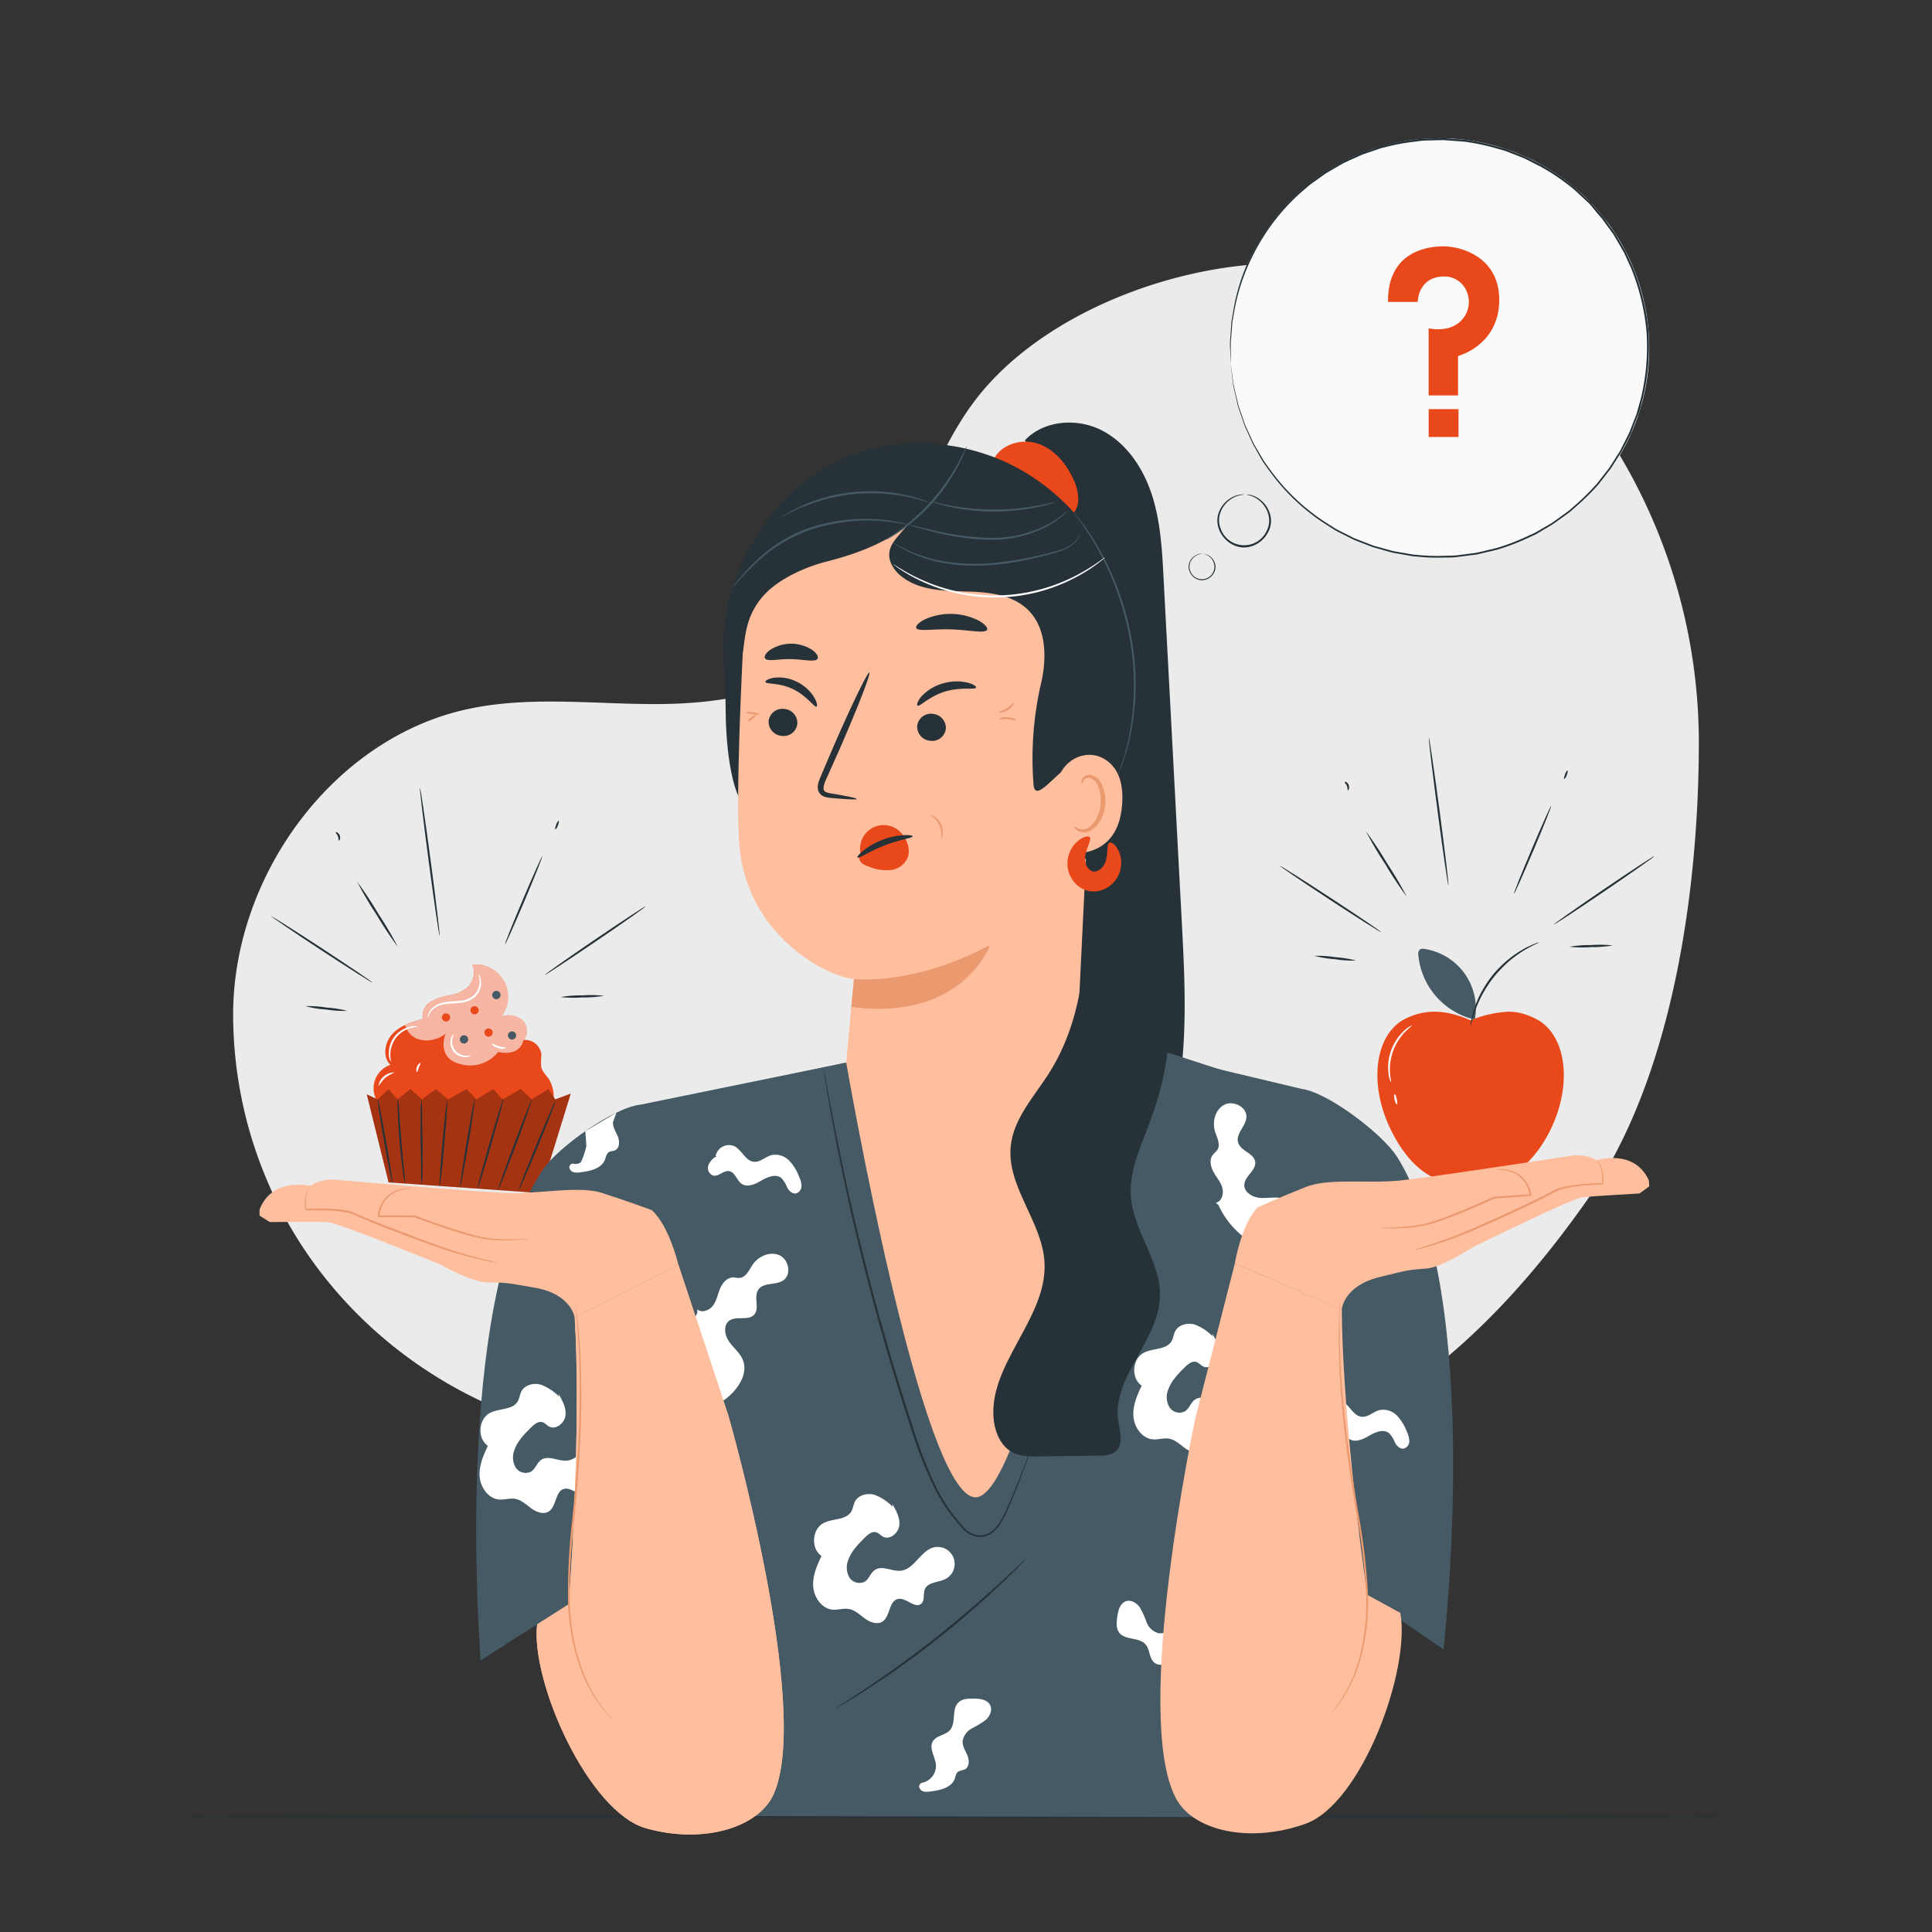 <svg xmlns="http://www.w3.org/2000/svg" viewBox="0 0 500 500"><rect x="0" y="0" width="500" height="500" fill="#333333" stroke="none"/><g id="freepik--background-simple--inject-14"><path d="M439.66,192.13a145.51,145.51,0,0,0-30.79-89.4c-16.32-20.84-43-31.71-68.48-34.2-29.07-2.83-66.87,9.88-86.06,32.61-17.55,20.8-20.22,53.21-41.72,69.64-12.56,9.6-29.08,11.56-44.7,11.43s-31.42-2-46.72,1.27C86.32,190.91,60,226.77,60.34,263.29a109.92,109.92,0,0,0,7.91,40.12c12.82,32,40.19,56,73.32,65.64,56.32,16.37,119.94,30.15,173.69,13.59,36-11.09,65.49-29.36,95.56-72.18C432.82,279.13,439.64,230.66,439.66,192.13Z" style="fill:#ebebeb"></path></g><g id="freepik--choice-2--inject-14"><path d="M381.77,263.42a15.63,15.63,0,0,0-13.16-17.84,1.54,1.54,0,0,0-1.12.13,1.59,1.59,0,0,0-.42,1.5,18.89,18.89,0,0,0,14.69,16.66" style="fill:#455a64"></path><path d="M359.88,292.25c3.94,8.12,9.61,13.6,16.62,13.86,1.41.05,2.47-.87,3.81-.95a8.88,8.88,0,0,1,2.24.84,3.13,3.13,0,0,0,1.17.27c7.25-.39,13.43-5.49,17.59-14,5.8-11.95,4-24.78-4-28.68a19.4,19.4,0,0,0-3.28-1.28,13.38,13.38,0,0,0-4-.46,29.73,29.73,0,0,0-9.09,2.06l-.39.14c-6.5-2.87-11.7-2.89-16.73-.46C355.86,267.47,354.08,280.3,359.88,292.25Z" style="fill:#E9481A"></path><path d="M360,280.15a6.09,6.09,0,0,1-.66-2.4,12.78,12.78,0,0,1,.71-6,13,13,0,0,1,3.34-5,6.09,6.09,0,0,1,2.07-1.39c.06.08-.74.59-1.79,1.67a14,14,0,0,0-3.94,10.66C359.85,279.21,360.12,280.12,360,280.15Z" style="fill:#fafafa"></path><path d="M361.49,285.83c-.15,0-.41-.53-.57-1.26s-.19-1.35,0-1.38.41.53.57,1.26S361.64,285.79,361.49,285.83Z" style="fill:#fafafa"></path><path d="M398.3,243.88c.05.1-1.49.67-3.75,2a30.81,30.81,0,0,0-3.75,2.67,33.3,33.3,0,0,0-3.95,4,32.94,32.94,0,0,0-3.14,4.67,30.81,30.81,0,0,0-1.88,4.2c-.87,2.48-1.13,4.1-1.24,4.08a4.42,4.42,0,0,1,.13-1.14,11.78,11.78,0,0,1,.26-1.33c.14-.51.26-1.1.48-1.73a27.28,27.28,0,0,1,1.8-4.32,31,31,0,0,1,3.16-4.78,30.29,30.29,0,0,1,4.06-4,26.25,26.25,0,0,1,3.88-2.62c.57-.34,1.12-.58,1.6-.81a13.45,13.45,0,0,1,1.24-.53A4.63,4.63,0,0,1,398.3,243.88Z" style="fill:#263238"></path><path d="M353.48,215.11a96,96,0,0,1,5.51,8.34,94.81,94.81,0,0,1,5.08,8.62,95.83,95.83,0,0,1-5.52-8.35A96.74,96.74,0,0,1,353.48,215.11Z" style="fill:#263238"></path><path d="M348,202.36c0-.15.77,0,1.06.84s-.13,1.41-.25,1.32,0-.58-.24-1.14S347.91,202.5,348,202.36Z" style="fill:#263238"></path><path d="M369.78,190.84c.14,0,1.39,8.55,2.8,19.14s2.42,19.2,2.28,19.22-1.4-8.55-2.8-19.15S369.63,190.85,369.78,190.84Z" style="fill:#263238"></path><path d="M401.46,208.52c.13.06-1.92,5.21-4.59,11.51s-4.93,11.35-5.07,11.3,1.92-5.21,4.59-11.51S401.33,208.47,401.46,208.52Z" style="fill:#263238"></path><path d="M405.69,199.42c.13.06,0,.59-.2,1.18s-.56,1-.69,1,0-.58.2-1.17S405.55,199.37,405.69,199.42Z" style="fill:#263238"></path><path d="M428.22,221.51c.08.12-5.71,4.19-12.92,9.1s-13.13,8.79-13.21,8.68,5.7-4.2,12.92-9.11S428.14,221.39,428.22,221.51Z" style="fill:#263238"></path><path d="M417.39,244.68a31.43,31.43,0,0,1-5.6.43,29.68,29.68,0,0,1-5.62-.1,30.92,30.92,0,0,1,5.6-.42A30.23,30.23,0,0,1,417.39,244.68Z" style="fill:#263238"></path><path d="M357.45,241.25c-.08.12-6-3.63-13.25-8.38s-13.05-8.7-13-8.82,6,3.63,13.25,8.38S357.53,241.13,357.45,241.25Z" style="fill:#263238"></path><path d="M350.94,248.59a28.53,28.53,0,0,1-5.43-.35,29.27,29.27,0,0,1-5.37-.87,28.48,28.48,0,0,1,5.43.35A29.06,29.06,0,0,1,350.94,248.59Z" style="fill:#263238"></path></g><g id="freepik--choice-1--inject-14"><path d="M142,279.21c-.69-1-1.69-1.93-1.95-3.14a19.61,19.61,0,0,1,.07-3.06,4.28,4.28,0,0,0-4.66-3.87c1.41-1.3,1.14-3.82-.27-5.12a5.6,5.6,0,0,0-5.42-.94,8.39,8.39,0,0,0-7.52-13.45,5.38,5.38,0,0,1-1.2,5.87,9.77,9.77,0,0,1-4.7,2.09,14.16,14.16,0,0,0-4.91,1.68,4.24,4.24,0,0,0-2,4.43c-2.87.76-5.85,1.71-7.88,3.88s-2.64,5.93-.53,8a6.42,6.42,0,0,0-1.42,11.46l38.44,6a14.54,14.54,0,0,0,4.71-6.26A8.62,8.62,0,0,0,142,279.21Z" style="fill:#E9481A"></path><polygon points="100.56 306 94.93 283.24 97.75 284.52 100.56 281.85 102.86 284.52 106.23 281.85 109.21 284.52 112.78 281.85 115.96 284.52 120.72 281.85 123.3 284.52 127.66 281.85 130.04 284.52 134.81 281.85 137.62 284.52 141.94 281.85 143.69 284.52 147.7 283.04 139.76 308.76 100.56 306" style="fill:#E9481A"></polygon><polygon points="100.56 306 94.93 283.24 97.75 284.52 100.56 281.85 102.86 284.52 106.23 281.85 109.21 284.52 112.78 281.85 115.96 284.52 120.72 281.85 123.3 284.52 127.66 281.85 130.04 284.52 134.81 281.85 137.62 284.52 141.94 281.85 143.69 284.52 147.7 283.04 139.76 308.76 100.56 306" style="opacity:0.3"></polygon><path d="M101.54,306.15c-.14,0-1.1-4.8-2.15-10.77s-1.79-10.84-1.64-10.86,1.1,4.79,2.15,10.77S101.68,306.12,101.54,306.15Z" style="fill:#263238"></path><path d="M104.83,306.31a18.5,18.5,0,0,1-.58-3.19c-.27-2-.59-4.72-.85-7.76s-.4-5.8-.45-7.8a17.74,17.74,0,0,1,0-3.23,21.83,21.83,0,0,1,.33,3.21c.16,2.15.37,4.82.6,7.78s.51,5.62.7,7.76A22.75,22.75,0,0,1,104.83,306.31Z" style="fill:#263238"></path><path d="M109.12,306.6a22.58,22.58,0,0,1-.13-3.21c0-2.14-.08-4.8-.13-7.74s0-5.77,0-7.76a18.15,18.15,0,0,1,.24-3.2,22.44,22.44,0,0,1,.13,3.21c0,2.13.08,4.79.13,7.74s0,5.77,0,7.75A18.35,18.35,0,0,1,109.12,306.6Z" style="fill:#263238"></path><path d="M113.76,307.14c-.14,0,.18-5,.72-11.13s1.09-11.1,1.24-11.09-.18,5-.72,11.14S113.9,307.16,113.76,307.14Z" style="fill:#263238"></path><path d="M119.1,307.14c-.14,0,.58-5.09,1.62-11.33s2-11.26,2.13-11.24-.58,5.1-1.62,11.33S119.24,307.17,119.1,307.14Z" style="fill:#263238"></path><path d="M123.59,307.5c-.14,0,1.25-5.26,3.1-11.66s3.45-11.56,3.59-11.52S129,289.58,127.19,296,123.73,307.54,123.59,307.5Z" style="fill:#263238"></path><path d="M128.88,308c-.13-.05,1.72-5.34,4.14-11.81s4.49-11.68,4.62-11.63-1.71,5.34-4.13,11.81S129,308.05,128.88,308Z" style="fill:#263238"></path><path d="M134.24,308c-.13-.06,1.89-5.26,4.52-11.63s4.86-11.49,5-11.43-1.88,5.26-4.51,11.63S134.38,308.05,134.24,308Z" style="fill:#263238"></path><g style="opacity:0.6"><path d="M135.49,269.14c1.41-1.3,1.14-3.82-.27-5.12a5.6,5.6,0,0,0-5.42-.94,8.39,8.39,0,0,0-7.52-13.45,5.38,5.38,0,0,1-1.2,5.87,9.77,9.77,0,0,1-4.7,2.09,14.16,14.16,0,0,0-4.91,1.68,4.24,4.24,0,0,0-2,4.43,26.48,26.48,0,0,0-4.61,1.58,5.18,5.18,0,0,0,4.23,3.86,7.74,7.74,0,0,0,6.25-1.66s-2.66,6.3,3.79,7.9a9.25,9.25,0,0,0,9.78-3.11S134.42,273.73,135.49,269.14Z" style="fill:#fff"></path></g><path d="M115.61,262.27l-.36,0a1.06,1.06,0,1,0,.36,0Z" style="fill:#E9481A"></path><path d="M126.61,266.17h-.36a1.07,1.07,0,1,0,.36,0Z" style="fill:#E9481A"></path><path d="M123,260.41l-.36,0a1.06,1.06,0,1,0,.36,0Z" style="fill:#E9481A"></path><path d="M120.26,267.94h-.35a1.07,1.07,0,1,0,.35,0Z" style="fill:#455a64"></path><path d="M128.64,256.44h-.36a1.08,1.08,0,1,0,.36,0Z" style="fill:#455a64"></path><path d="M132.7,266.93l-.36,0a1.06,1.06,0,1,0,.36,0Z" style="fill:#455a64"></path><path d="M108.19,265.69c0,.09-.77.05-1.92.37a7.32,7.32,0,0,0-3.77,2.51,7.41,7.41,0,0,0-1.48,4.28c0,1.2.2,1.93.12,1.95a3.63,3.63,0,0,1-.49-1.94,7,7,0,0,1,1.44-4.61,7.11,7.11,0,0,1,4.1-2.55A3.64,3.64,0,0,1,108.19,265.69Z" style="fill:#fff"></path><path d="M123.81,252a1.72,1.72,0,0,1,.41.71,4.63,4.63,0,0,1,.25,2.23,5.08,5.08,0,0,1-1.47,3,6.43,6.43,0,0,1-3.76,1.56c-1.43.19-2.78.17-4,.36a6,6,0,0,0-2.9,1.13,4,4,0,0,0-1.28,1.65c-.18.47-.19.76-.24.76a1.42,1.42,0,0,1,0-.82,3.85,3.85,0,0,1,1.24-1.88,6.15,6.15,0,0,1,3.06-1.31c1.23-.23,2.6-.22,4-.4a6.26,6.26,0,0,0,3.5-1.4,4.87,4.87,0,0,0,1.44-2.7A6.11,6.11,0,0,0,123.81,252Z" style="fill:#fff"></path><path d="M121.85,273.17c0,.05-.45.37-1.35.41a3.76,3.76,0,0,1-3.78-4.76c.24-.87.67-1.27.71-1.23s-.22.5-.35,1.3a3.64,3.64,0,0,0,3.42,4.32C121.32,273.27,121.82,273.09,121.85,273.17Z" style="fill:#fff"></path><path d="M131,271.21c0,.13-.89.39-2,.07s-1.72-1-1.62-1.13.8.35,1.76.63S131,271.06,131,271.21Z" style="fill:#fff"></path><path d="M102.1,277.53a15.59,15.59,0,0,0-2.41,1.41,15.77,15.77,0,0,0-1.77,2.17,4.24,4.24,0,0,1,4.18-3.58Z" style="fill:#fff"></path><path d="M108.86,275.07c.1.11-.23.57-.47,1.19s-.34,1.18-.48,1.19-.31-.64,0-1.38S108.78,275,108.86,275.07Z" style="fill:#fff"></path><path d="M92.39,228.13a99.37,99.37,0,0,1,5.52,8.34,97.65,97.65,0,0,1,5.07,8.62,97.38,97.38,0,0,1-5.52-8.34A96,96,0,0,1,92.39,228.13Z" style="fill:#263238"></path><path d="M86.88,215.38c0-.14.76.05,1.05.84s-.13,1.41-.25,1.32,0-.57-.24-1.14S86.82,215.52,86.88,215.38Z" style="fill:#263238"></path><path d="M108.69,203.86c.14,0,1.39,8.55,2.8,19.15s2.42,19.19,2.28,19.21-1.39-8.55-2.8-19.15S108.54,203.88,108.69,203.86Z" style="fill:#263238"></path><path d="M140.37,221.55c.13,0-1.92,5.2-4.59,11.5s-4.93,11.36-5.07,11.3,1.93-5.21,4.59-11.5S140.24,221.49,140.37,221.55Z" style="fill:#263238"></path><path d="M144.6,212.45c.13.05,0,.58-.2,1.17s-.55,1-.69,1,0-.58.21-1.18S144.47,212.39,144.6,212.45Z" style="fill:#263238"></path><path d="M167.13,234.53c.08.12-5.7,4.2-12.92,9.1s-13.13,8.8-13.21,8.68,5.7-4.2,12.92-9.11S167.05,234.41,167.13,234.53Z" style="fill:#263238"></path><path d="M156.3,257.7a29.34,29.34,0,0,1-5.6.43,31.31,31.31,0,0,1-5.62-.09,29.45,29.45,0,0,1,5.6-.43A31.31,31.31,0,0,1,156.3,257.7Z" style="fill:#263238"></path><path d="M96.36,254.27c-.08.12-6-3.63-13.25-8.38s-13-8.7-13-8.82,6,3.63,13.25,8.39S96.44,254.15,96.36,254.27Z" style="fill:#263238"></path><path d="M89.85,261.61a27.47,27.47,0,0,1-5.42-.35,27,27,0,0,1-5.37-.87,29,29,0,0,1,5.42.36A28.4,28.4,0,0,1,89.85,261.61Z" style="fill:#263238"></path></g><g id="freepik--Desk--inject-14"><path d="M460.34,470.28c0,.15-95.52.26-213.33.26s-213.35-.11-213.35-.26S129.16,470,247,470,460.34,470.14,460.34,470.28Z" style="fill:#263238"></path></g><g id="freepik--Character--inject-14"><path d="M305.81,237.91l-4.69-88.49c-.38-7.19-.78-14.48-3-21.33s-6.49-13.34-12.88-16.66-15-2.75-20,2.52l3.47,4.78Q264.47,200,265.11,281.4c0,4.06.16,8.41,2.54,11.7,4,5.52,12.1,5.46,18.9,4.85,5.81-.53,12.41-1.51,15.66-6.36a17.71,17.71,0,0,0,2.35-6.8C307.46,269.39,306.64,253.56,305.81,237.91Z" style="fill:#263238"></path><path d="M257.06,119.08c1.84-4,7.19-5.68,11.42-4.31s7.38,5.08,9.25,9.12a12.31,12.31,0,0,1,1.32,5.29,5.91,5.91,0,0,1-2.31,4.76,5.73,5.73,0,0,1-5.52.3,10,10,0,0,1-4.16-3.88" style="fill:#E9481A"></path><path d="M294.54,171c-1.72-19.1-11.82-37.68-28-48s-38.3-11.34-54.49-1.06c-10.3,6.54-17.7,17-21.95,28.46s-2.41,20.89-2.31,33.08c0,6.32.85,23.3,6.3,26.49l85.09,15.27C290.09,209.43,296.26,190.05,294.54,171Z" style="fill:#263238"></path><path d="M237.48,126c-24.46.25-44.14,20.2-45.31,44.2-1,21-1.59,42.23-.7,49.81,2.68,22.87,23,32.76,29.35,33.32.65.06.39,0,.07,0a.18.18,0,0,1,.08.14l-2.45,26.81c-.55,17.47,16.25,117,34,117.68s24.77-99.16,25.66-116.67l5.32-109.6C284.09,146.58,263.42,125.77,237.48,126Z" style="fill:#ffbe9d"></path><path d="M220.89,253.4s0,0-.07,0C220.06,253.34,220.51,253.38,220.89,253.4Z" style="fill:#ffbe9d"></path><path d="M198.92,186.62a3.68,3.68,0,0,0,3.43,3.83,3.56,3.56,0,0,0,4-3.15,3.66,3.66,0,0,0-3.42-3.83A3.57,3.57,0,0,0,198.92,186.62Z" style="fill:#263238"></path><path d="M198.1,176.51c.22.61,3.61.11,7.2,1.87s5.43,4.72,6,4.5c.28-.09.21-1-.56-2.36a10.72,10.72,0,0,0-4.57-4.1,10.23,10.23,0,0,0-6-1C198.72,175.69,198,176.23,198.1,176.51Z" style="fill:#263238"></path><path d="M237.37,187.89a3.66,3.66,0,0,0,3.42,3.83,3.57,3.57,0,0,0,4-3.15,3.68,3.68,0,0,0-3.43-3.83A3.56,3.56,0,0,0,237.37,187.89Z" style="fill:#263238"></path><path d="M237.48,182.63c.61.28,3-2.42,7.11-3.66s7.73-.4,8-1c.16-.26-.56-.88-2.14-1.29a12.45,12.45,0,0,0-6.6.24,12,12,0,0,0-5.5,3.44C237.38,181.61,237.19,182.51,237.48,182.63Z" style="fill:#263238"></path><path d="M221.72,206.77c0-.22-2.44-.74-6.45-1.4-1-.15-2-.38-2.12-1.08s.26-1.8.81-2.95l3.36-7.53c4.68-10.74,8.11-19.58,7.67-19.76s-4.59,8.38-9.27,19.11c-1.13,2.65-2.21,5.17-3.23,7.58-.44,1.13-1.16,2.4-.71,3.93a2.55,2.55,0,0,0,1.62,1.53,7.21,7.21,0,0,0,1.73.31C219.18,206.88,221.7,207,221.72,206.77Z" style="fill:#263238"></path><path d="M221,253.38s15.41,1.84,35.25-8.84c0,0-7,19.85-35.91,16.06Z" style="fill:#eb996e"></path><path d="M237.13,162.52c.48,1,4.43.2,9.15.37s8.62,1.11,9.17.1c.24-.48-.5-1.43-2.1-2.34a16.16,16.16,0,0,0-14-.35C237.72,161.12,236.92,162,237.13,162.52Z" style="fill:#263238"></path><path d="M198,170.39c.67.92,3.47.1,6.79.19s6.1.83,6.79-.08c.3-.44-.1-1.35-1.3-2.24a10,10,0,0,0-10.93-.09C198.13,169,197.7,170,198,170.39Z" style="fill:#263238"></path><path d="M262.44,181.91c.12.06-.42,1.15-1.67,1.87a3.16,3.16,0,0,1-2.46.56c0-.16,1.07-.33,2.19-1S262.32,181.82,262.44,181.91Z" style="fill:#eb996e"></path><path d="M263.05,186.45c-.06.13-1-.24-2.26-.34a20.74,20.74,0,0,1-2.28,0,3.11,3.11,0,0,1,2.32-.47C262.19,185.7,263.13,186.33,263.05,186.45Z" style="fill:#eb996e"></path><path d="M196.49,184.88c0,.14-.8.12-1.73,0s-1.65-.41-1.63-.55.8-.13,1.72,0S196.51,184.74,196.49,184.88Z" style="fill:#eb996e"></path><path d="M195.68,185.06c.09.11-.33.56-.93,1s-1.16.7-1.24.58.33-.56.93-1S195.6,184.94,195.68,185.06Z" style="fill:#eb996e"></path><path d="M243.56,217a6.26,6.26,0,0,0-2.61-6c0-.05.44,0,1,.41a4.82,4.82,0,0,1,1.63,2,4.77,4.77,0,0,1,.36,2.57C243.84,216.62,243.62,217,243.56,217Z" style="fill:#eb996e"></path><path d="M209.53,127.93a44.63,44.63,0,0,0-18.94,30.56l1.68,10.26c.62-4.71.92-10,5.82-15.13,3.29-3.43,9.38-6.65,15.84-8.29,18.49-4.71,24.72-11.42,32.88-23.5C234.84,118.83,219.75,121,209.53,127.93Z" style="fill:#263238"></path><path d="M289.34,155.05c-5.15-18.53-22-33.24-41-35.88l-1.51,2.66-14,16.42c-1.17,1.36-2.39,2.83-2.65,4.6-.35,2.38,1.12,4.69,3,6.22,4.45,3.64,10.69,3.87,16.44,4s12,.63,16.23,4.57c5.22,4.91,5.11,13.24,3.35,20.19a86.81,86.81,0,0,0-1.72,25.27c.64,6.39,9.09-9.13,14.64-5.91,1.55.9-2.63,26-1,25.2s1.44-9.78,2-11.46c2.85-9.08,5.71-18.2,7.23-27.59S291.89,164.22,289.34,155.05Z" style="fill:#263238"></path><path d="M273.59,203.25c.43-6,7.1-9.93,12.27-6.79,2.84,1.72,5,5.11,4.56,11.52-1.07,17.08-18,12.48-18,12C272.42,219.67,273.09,210.31,273.59,203.25Z" style="fill:#ffbe9d"></path><path d="M278,213.81c.08-.05.29.23.77.5a3,3,0,0,0,2.22.19c1.85-.54,3.56-3.31,3.85-6.38a9.77,9.77,0,0,0-.55-4.31,3.45,3.45,0,0,0-2.09-2.44,1.52,1.52,0,0,0-1.81.7c-.26.46-.17.81-.26.83s-.35-.31-.17-1a1.9,1.9,0,0,1,.75-1,2.27,2.27,0,0,1,1.67-.32,4.19,4.19,0,0,1,2.93,2.85,10.17,10.17,0,0,1,.72,4.83c-.34,3.44-2.32,6.54-4.83,7.09a3.23,3.23,0,0,1-2.69-.63C278,214.23,278,213.84,278,213.81Z" style="fill:#eb996e"></path><path d="M277.91,132.62a55.93,55.93,0,0,1,6.09,8.62,71.64,71.64,0,0,1,5,10.31,73.6,73.6,0,0,1,3.81,13.51,66.13,66.13,0,0,1-.27,25.39,22.71,22.71,0,0,1-.54,2.26c-.2.71-.38,1.38-.55,2a26.46,26.46,0,0,1-1.05,3.16c-.3.82-.55,1.47-.74,2a3.71,3.71,0,0,1-.29.67,4.35,4.35,0,0,1,.2-.71c.16-.51.37-1.17.64-2a32.14,32.14,0,0,0,1-3.17c.16-.63.32-1.3.5-2a19.82,19.82,0,0,0,.51-2.26,67.89,67.89,0,0,0,.12-25.21,76.28,76.28,0,0,0-3.74-13.43,75.35,75.35,0,0,0-4.88-10.3c-.4-.71-.79-1.38-1.15-2s-.78-1.19-1.13-1.74l-1-1.51c-.3-.46-.62-.86-.88-1.23l-1.23-1.7A4.08,4.08,0,0,1,277.91,132.62Z" style="fill:#455a64"></path><path d="M279.56,137.82a1.73,1.73,0,0,1-.09.52,4.52,4.52,0,0,1-.68,1.38,9.43,9.43,0,0,1-4.68,3c-2.26.74-5,1.41-8,2.08a72.18,72.18,0,0,1-10,1.47,48.84,48.84,0,0,1-10.15-.3,38.24,38.24,0,0,1-8.06-2,30.09,30.09,0,0,1-5.05-2.39c-.57-.33-1-.62-1.28-.82s-.43-.31-.42-.33.64.36,1.8,1a35.4,35.4,0,0,0,5.08,2.23,40.27,40.27,0,0,0,8,1.87,51,51,0,0,0,10.05.25,91.24,91.24,0,0,0,18-3.38,9.49,9.49,0,0,0,4.63-2.79A6.59,6.59,0,0,0,279.56,137.82Z" style="fill:#455a64"></path><path d="M276.48,131.92s-.08.14-.28.35a12.14,12.14,0,0,1-.9.91,20.69,20.69,0,0,1-3.79,2.77,30.48,30.48,0,0,1-14.91,3.75,62,62,0,0,1-15.29-2.14c-1.92-.48-3.46-.91-4.52-1.22a11.64,11.64,0,0,1-1.63-.53,12.45,12.45,0,0,1,1.68.33l4.55,1.06a68.24,68.24,0,0,0,15.21,2,31.45,31.45,0,0,0,14.73-3.55A30.56,30.56,0,0,0,276.48,131.92Z" style="fill:#455a64"></path><path d="M273,130a6.22,6.22,0,0,1-1.21.41c-.79.25-1.95.54-3.39.84a54.91,54.91,0,0,1-22.88-.13c-1.44-.32-2.59-.62-3.37-.88a5.35,5.35,0,0,1-1.21-.43,6.22,6.22,0,0,1,1.26.24c.8.19,2,.44,3.4.71a62.32,62.32,0,0,0,22.73.13c1.44-.25,2.61-.49,3.41-.67A5.23,5.23,0,0,1,273,130Z" style="fill:#455a64"></path><path d="M250.19,115.47a6.35,6.35,0,0,1-.42,1.22,34.83,34.83,0,0,1-1.44,3.19,47.48,47.48,0,0,1-15,17.36,35,35,0,0,1-2.95,1.89,6.24,6.24,0,0,1-1.15.58,5.94,5.94,0,0,1,1-.76c.69-.45,1.67-1.13,2.84-2A52.76,52.76,0,0,0,248,119.71c.71-1.29,1.24-2.35,1.59-3.1A5.4,5.4,0,0,1,250.19,115.47Z" style="fill:#455a64"></path><path d="M189.49,152.15s.08-.16.29-.44.51-.69.93-1.2a55.48,55.48,0,0,1,3.73-4.16,44.83,44.83,0,0,1,6.34-5.36,39,39,0,0,1,4.23-2.51,35.58,35.58,0,0,1,4.88-2,45.53,45.53,0,0,1,18.27-2,41,41,0,0,1,5.52.9c.64.14,1.13.29,1.47.38a2,2,0,0,1,.5.18s-.72-.12-2-.36a48.75,48.75,0,0,0-5.51-.73A47.36,47.36,0,0,0,210.05,137a39.44,39.44,0,0,0-15.35,9.64c-1.68,1.64-3,3-3.83,4l-1,1.14C189.63,152,189.5,152.17,189.49,152.15Z" style="fill:#455a64"></path><path d="M202.31,133.8a9,9,0,0,1,1.31-.87,17,17,0,0,1,1.59-.9c.64-.33,1.35-.73,2.19-1.07a27.54,27.54,0,0,1,2.73-1.12c1-.4,2.08-.71,3.22-1.06a43.81,43.81,0,0,1,15.4-1.51c1.19.12,2.32.22,3.36.41s2,.36,2.9.57,1.66.43,2.35.63a16,16,0,0,1,1.74.58,9.58,9.58,0,0,1,1.45.59,8.27,8.27,0,0,1-1.51-.4c-.48-.15-1.06-.33-1.76-.49s-1.47-.4-2.35-.55-1.84-.37-2.88-.5-2.16-.25-3.34-.36a49.82,49.82,0,0,0-7.68.11,50.32,50.32,0,0,0-7.55,1.38c-1.13.34-2.22.63-3.2,1s-1.91.71-2.73,1-1.56.7-2.2,1-1.19.58-1.63.82A9.52,9.52,0,0,1,202.31,133.8Z" style="fill:#455a64"></path><path d="M287.11,218.11c.32-.17.82,0,1.4.62a6.51,6.51,0,0,1,1.54,3.21,7.44,7.44,0,0,1,0,2.68,7.32,7.32,0,0,1-1.29,3.07,7.45,7.45,0,0,1-2.92,2.4,6.49,6.49,0,0,1-4.43.41,6.76,6.76,0,0,1-3.61-2.46,7.68,7.68,0,0,1-1.47-3.45,7.56,7.56,0,0,1,1.43-5.66,6.69,6.69,0,0,1,2.74-2.24c.77-.31,1.31-.27,1.53,0,.47.57-.48,2-1,4a5,5,0,0,0,0,2.93,2.93,2.93,0,0,0,1.73,1.89,1.85,1.85,0,0,0,1.08-.06,3.69,3.69,0,0,0,1.21-.75,4.55,4.55,0,0,0,1.29-2.57C286.74,220.11,286.45,218.44,287.11,218.11Z" style="fill:#E9481A"></path><path d="M234.73,218a7.27,7.27,0,0,0-2.54-3.37,6.1,6.1,0,0,0-9.43,6.41l-.24.28a1.64,1.64,0,0,0,.34,1.86,4.35,4.35,0,0,0,1.74,1,12.27,12.27,0,0,0,5.8,1,5.44,5.44,0,0,0,4.55-3.32A5.69,5.69,0,0,0,234.73,218Z" style="fill:#E9481A"></path><path d="M236.2,216.43c0,.46-3.41.86-7.3,2.38s-6.71,3.48-7,3.13c-.13-.16.42-.89,1.54-1.8a18.89,18.89,0,0,1,10.41-4C235.3,216.06,236.19,216.23,236.2,216.43Z" style="fill:#263238"></path><path d="M219,275l-53.27,10.89c-6.89.7-21.38,11.07-25.24,16.82-23.67,35.21-16.1,125.84-16.1,127l66.94-42.8Z" style="fill:#455a64"></path><path d="M164.05,286.75,219,275s19.48,112.77,33.52,112.5,35-119.86,35-119.86l49.71,16.13s-9.71,83.07-12,97.88-5.73,88.63-5.73,88.63L193.68,470s-2.09-57.77-10.44-86.24S164.05,286.75,164.05,286.75Z" style="fill:#455a64"></path><path d="M284,269.22l52.89,12.59c6.87.92,21,11.75,24.7,17.62,22.53,35.94,12.07,126.29,12,127.45L308.08,382Z" style="fill:#455a64"></path><path d="M265.58,403.37a2.54,2.54,0,0,1-.41.48l-1.26,1.32c-1.1,1.14-2.73,2.74-4.78,4.69-4.1,3.91-9.94,9.12-16.72,14.47s-13.23,9.8-18,12.87c-2.38,1.53-4.33,2.74-5.69,3.54l-1.57.92a2.47,2.47,0,0,1-.57.29,4.14,4.14,0,0,1,.51-.38l1.52-1c1.33-.85,3.25-2.11,5.59-3.68,4.7-3.14,11.09-7.64,17.86-13s12.64-10.49,16.8-14.32c2.08-1.92,3.74-3.48,4.89-4.58l1.33-1.24A3.17,3.17,0,0,1,265.58,403.37Z" style="fill:#263238"></path><path d="M267.61,372.59a1.76,1.76,0,0,1-.1.4c-.09.28-.21.67-.37,1.15-.33,1-.84,2.5-1.53,4.4s-1.56,4.22-2.62,6.89c-.53,1.33-1.12,2.75-1.76,4.25a28.53,28.53,0,0,1-2.3,4.64,7.9,7.9,0,0,1-.83,1.12,6.87,6.87,0,0,1-1,1,5.42,5.42,0,0,1-2.66,1.3,6.15,6.15,0,0,1-5.56-2.43,44.45,44.45,0,0,1-7.57-11.28,112,112,0,0,1-5.42-14c-1.62-4.95-3.27-10.07-4.84-15.36-6.38-21.13-10.93-40.61-13.78-54.79-1.44-7.08-2.44-12.85-3.14-16.83-.31-2-.56-3.52-.74-4.59q-.1-.76-.18-1.2a1.81,1.81,0,0,1,0-.41,2.09,2.09,0,0,1,.09.4l.24,1.19c.19,1.07.47,2.61.83,4.58.76,4,1.82,9.72,3.3,16.79,2.94,14.15,7.54,33.59,13.91,54.71,1.58,5.28,3.23,10.4,4.83,15.35a114.67,114.67,0,0,0,5.37,13.95A44.46,44.46,0,0,0,249.19,395a5.75,5.75,0,0,0,5.18,2.33,4.94,4.94,0,0,0,2.48-1.2,6.35,6.35,0,0,0,1-1,8.35,8.35,0,0,0,.81-1.07,28.35,28.35,0,0,0,2.3-4.57q1-2.24,1.79-4.23c1.09-2.66,2-5,2.7-6.85s1.24-3.34,1.62-4.36l.42-1.14C267.55,372.72,267.61,372.59,267.61,372.59Z" style="fill:#263238"></path><path d="M206.84,304.63a12.27,12.27,0,0,0-2.58-4.24,5,5,0,0,0-4.55-1.46c-1.61.42-3,1.9-4.6,1.74-2.2-.22-3.11-3.06-5.08-4.05a3.53,3.53,0,0,0-4.83,2.57l.25.07a4.38,4.38,0,0,0-2.15,2.4,2.06,2.06,0,0,0,1.35,2.59c1.39.25,2.58-1.36,4-1.17,1.56.22,2,2.36,3.24,3.26,1.5,1.07,3.56.13,5.14-.8s3.69-1.82,5.14-.7a6.94,6.94,0,0,1,1.54,2.46c.46.86,1.29,1.7,2.25,1.56a1.94,1.94,0,0,0,1.46-1.81A5.29,5.29,0,0,0,206.84,304.63Z" style="fill:#fff"></path><path d="M364.13,370.62a12.4,12.4,0,0,0-2.57-4.24,5,5,0,0,0-4.55-1.45c-1.61.42-2.95,1.89-4.61,1.73-2.2-.21-3.1-3.06-5.08-4a3.51,3.51,0,0,0-4.82,2.56l.24.08a4.33,4.33,0,0,0-2.15,2.39,2.08,2.08,0,0,0,1.36,2.6c1.38.25,2.57-1.37,4-1.17s1.95,2.35,3.24,3.26c1.5,1.06,3.55.12,5.14-.81s3.68-1.82,5.13-.69a7,7,0,0,1,1.55,2.45c.46.86,1.28,1.71,2.25,1.56a1.93,1.93,0,0,0,1.46-1.81A5.33,5.33,0,0,0,364.13,370.62Z" style="fill:#fff"></path><path d="M180.45,338.88c1.22,1,3.15.23,4.07-1s1.21-2.88,1.81-4.33,1.76-2.9,3.33-2.95c.62,0,1.23.19,1.84.11,1.6-.19,2.34-2,3.23-3.34,1.47-2.23,4.48-3.6,6.94-2.53s3.26,5,1.05,6.51c-1.95,1.33-5.15.46-6.46,2.42s.43,4.83-1.1,6.48-4.6.21-6.43,1.55c-1.6,1.17-1.2,3.74-.07,5.37s2.82,2.9,3.57,4.74c1.41,3.43-1,7.28-3.84,9.65a6,6,0,0,1-3.15,1.58c-2.45.21-4.33-2.12-5.33-4.37a22.24,22.24,0,0,1,.56-19" style="fill:#fff"></path><path d="M314.63,311.29c1.53-.34,2.13-2.32,1.72-3.84s-1.51-2.73-2.27-4.1-1.17-3.19-.23-4.44c.37-.5.91-.85,1.23-1.38.84-1.37-.11-3.07-.6-4.6-.83-2.55,0-5.76,2.34-7s5.94.56,5.75,3.23c-.18,2.35-2.85,4.31-2.13,6.56s4,2.67,4.39,4.9-2.71,3.73-2.8,6c-.07,2,2.18,3.27,4.16,3.4s4-.39,5.94.16c3.56,1,5.09,5.3,5.15,9a5.92,5.92,0,0,1-.73,3.45c-1.35,2.05-4.35,2.07-6.73,1.46a22.24,22.24,0,0,1-14.51-12.27" style="fill:#fff"></path><path d="M231,389.94a12.56,12.56,0,0,0-4.68-3.08c-1.81-.52-4.06,0-5,1.63-.46.84-.52,1.86-1,2.68-1.35,2.3-4.82,1.76-7.19,3-3,1.57-3.35,6.59-.52,8.52-1.23,2.52-2.37,5.24-2.14,8s2.24,5.65,5,5.89c1.41.12,2.83-.42,4.23-.17,1.61.28,2.84,1.53,4.17,2.49s3.18,1.64,4.55.74c2-1.36,1.6-5.37,4-5.83,2.11-.41,4.38,2.63,6,1.21,1-.87.43-2.53.94-3.74.8-1.87,3.46-1.71,5.29-2.61a4.4,4.4,0,0,0-3.15-8.17c-3.35,1-4.88,5.58-8.34,6-2.3.26-4.87-1.5-6.77-.18-1.1.76-1.46,2.29-2.57,3a3.08,3.08,0,0,1-4-1.08,5.17,5.17,0,0,1-.3-4.48c.8-2.33,2.61-4.15,4.36-5.88.81-.8,1.86-1.66,2.93-1.31.63.19,1.06.75,1.63,1.08,1.74,1,4-.79,4.28-2.77s-.76-3.9-1.78-5.63" style="fill:#fff"></path><path d="M144.67,361.44a12.56,12.56,0,0,0-4.68-3.08c-1.81-.53-4.06,0-5,1.63-.46.84-.52,1.85-1,2.68-1.35,2.29-4.82,1.76-7.19,3-3,1.57-3.35,6.59-.52,8.52-1.23,2.52-2.37,5.24-2.14,8s2.24,5.65,5,5.88c1.41.12,2.83-.41,4.23-.16,1.61.28,2.84,1.53,4.17,2.49s3.18,1.64,4.54.73c2-1.35,1.61-5.36,4-5.83,2.11-.41,4.38,2.64,6,1.21,1-.86.43-2.52.94-3.73.8-1.87,3.46-1.72,5.29-2.61a4.4,4.4,0,0,0-3.15-8.17c-3.35,1-4.88,5.58-8.34,6-2.3.26-4.87-1.5-6.77-.18-1.1.75-1.46,2.28-2.57,3a3.07,3.07,0,0,1-4.05-1.07,5.19,5.19,0,0,1-.3-4.49c.8-2.33,2.61-4.14,4.36-5.88.81-.79,1.86-1.65,2.93-1.31.63.2,1.06.76,1.63,1.08,1.74,1,4-.78,4.28-2.77s-.76-3.89-1.78-5.62" style="fill:#fff"></path><path d="M313.86,345.87a12.73,12.73,0,0,0-4.67-3.08c-1.81-.52-4.07,0-5,1.63-.46.84-.52,1.86-1,2.68-1.36,2.3-4.83,1.76-7.19,3-3,1.56-3.35,6.59-.53,8.52-1.23,2.52-2.36,5.24-2.14,8s2.24,5.64,5,5.88c1.41.12,2.84-.41,4.23-.17,1.61.29,2.84,1.54,4.17,2.49s3.19,1.64,4.55.74c2-1.36,1.6-5.36,4-5.83,2.12-.41,4.38,2.63,6,1.21,1-.87.42-2.53.94-3.73.79-1.87,3.46-1.72,5.28-2.62a4.39,4.39,0,0,0-3.15-8.17c-3.35,1-4.88,5.58-8.34,6-2.3.25-4.86-1.5-6.77-.19-1.09.76-1.45,2.29-2.56,3a3.07,3.07,0,0,1-4.05-1.08,5.2,5.2,0,0,1-.31-4.48c.81-2.33,2.61-4.15,4.37-5.88.8-.79,1.85-1.65,2.93-1.31.62.2,1.05.76,1.62,1.08,1.75,1,4-.78,4.29-2.77s-.77-3.9-1.79-5.63" style="fill:#fff"></path><path d="M237.72,461.47a4.49,4.49,0,0,0,4.51-4.65c-.18-2.15-1.91-4.4-.77-6.22.93-1.48,3.16-1.51,4.34-2.79,1.75-1.89.38-5.43,2.24-7.21,1-1,2.51-1,3.89-1,1.61,0,3.54.21,4.3,1.64.66,1.25,0,2.85-1.05,3.81a21.76,21.76,0,0,1-3.61,2.23,4.62,4.62,0,0,0-2.44,3.3c-.09,1.35.76,2.55,1.27,3.81s.45,3-.79,3.58a10.08,10.08,0,0,0-1.56.48c-.65.42-.75,1.29-1,2-.93,2.27-3.81,2.88-6.25,3.18a4.54,4.54,0,0,1-1.8,0,1.52,1.52,0,0,1-1.13-1.27c0-.6.65-1.18,1.2-.91" style="fill:#fff"></path><path d="M159.91,294.17c-.5-1.26-1.36-2.46-1.26-3.82l.89-2.4-8.06,4.81.27,3.82a19.82,19.82,0,0,1-1.38,4.12c-.57.69-1.83.5-1.83.5-.54-.27-1.22.31-1.19.91a1.51,1.51,0,0,0,1.13,1.27,4.49,4.49,0,0,0,1.79,0c2.45-.3,5.33-.91,6.26-3.18.29-.71.39-1.58,1-2,.46-.3,1.07-.26,1.57-.48C160.37,297.2,160.41,295.42,159.91,294.17Z" style="fill:#fff"></path><path d="M309.05,435.27a4.48,4.48,0,0,0-4.06-5c-2.15-.09-4.6,1.35-6.26,0-1.35-1.1-1.1-3.32-2.22-4.65-1.66-2-5.34-1.05-6.88-3.12-.82-1.1-.67-2.62-.49-4,.22-1.6.66-3.49,2.17-4.07,1.33-.5,2.83.36,3.65,1.52a22.53,22.53,0,0,1,1.77,3.86,4.55,4.55,0,0,0,3,2.83c1.32.27,2.63-.43,3.94-.77s3.06-.08,3.45,1.22a10.75,10.75,0,0,0,.28,1.62c.34.68,1.19.9,1.85,1.27,2.15,1.21,2.39,4.15,2.38,6.6a4.43,4.43,0,0,1-.26,1.78,1.5,1.5,0,0,1-1.39,1c-.6-.06-1.09-.8-.76-1.3" style="fill:#fff"></path><path d="M175.55,327.27,148.73,341c1.48,23.68-.42,60.49-1.57,74.2L139,420.39c-1.7,14.93,13.34,48.58,28.2,52.77s29.12-.19,33-8.79c10-22.24-11.65-97.86-11.65-97.86Z" style="fill:#ffbe9d"></path><path d="M175.55,327.27,148.73,341c1.48,23.68-.42,60.49-1.57,74.2L139,420.39c-1.7,14.93,13.34,48.58,28.2,52.77s29.12-.19,33-8.79c10-22.24-11.65-97.86-11.65-97.86Z" style="fill:#ffbe9d"></path><path d="M175.55,327.27s-2.29-9.9-6.86-14.09c0,0-6.71-2.48-12.85-4.44s-16,.28-24.43,0-45.28-3.48-45.28-3.48-3.9,0-5.71,1.67c0,0-10-2.51-13.25,6.14v1.53l2.65,1.67s12.27-.15,14.92,0,29.28,11,29.28,11,7.67,4.48,12.13,4.62,3.06-.28,12.41,1.39S148.73,341,148.73,341Z" style="fill:#ffbe9d"></path><path d="M136.88,320.6a2.88,2.88,0,0,1-.52.1c-.35,0-.86.1-1.52.15a53,53,0,0,1-5.61.13,27.83,27.83,0,0,1-3.88-.33c-1.38-.24-2.83-.61-4.34-1-3-.85-6.29-1.93-9.69-3.14-1.4-.5-2.77-1-4.09-1.5l.09,0L98,315h-.24l0-.24a8.06,8.06,0,0,1,2-4.74,7.48,7.48,0,0,1,3.38-2.08,9.55,9.55,0,0,1,2.51-.41,2.82,2.82,0,0,1,.89.05,13.19,13.19,0,0,0-3.32.6,7.39,7.39,0,0,0-3.19,2.08,7.83,7.83,0,0,0-1.82,4.54l-.22-.24,9.34,0h.05l0,0,4.07,1.49c3.4,1.2,6.66,2.29,9.65,3.17,1.5.43,2.93.81,4.28,1.07a30.44,30.44,0,0,0,3.82.38c2.36.12,4.27.08,5.59,0l1.52-.06A2,2,0,0,1,136.88,320.6Z" style="fill:#eb996e"></path><path d="M128.87,326.86a2.64,2.64,0,0,1-.59-.07c-.39-.06-1-.16-1.68-.31-1.45-.3-3.54-.77-6.1-1.46-5.14-1.36-12-3.91-19.55-6.79-2.15-.84-4.24-1.66-6.23-2.5-1-.42-2-.82-2.9-1.29a9.77,9.77,0,0,0-2.79-.79,38.34,38.34,0,0,0-5.35-.42c-1.65,0-3.15,0-4.45,0h-.15l0-.15a9.36,9.36,0,0,1,.31-4.81c.44-1.07,1-1.41,1-1.37a3.46,3.46,0,0,0-.3.33,4.09,4.09,0,0,0-.59,1.1,9.61,9.61,0,0,0-.15,4.7l-.17-.13c1.32-.08,2.82-.13,4.48-.11a37.55,37.55,0,0,1,5.41.37A10,10,0,0,1,92,314c.91.44,1.89.84,2.87,1.26,2,.82,4.08,1.64,6.23,2.47,7.53,2.88,14.37,5.49,19.46,6.93,2.54.73,4.61,1.26,6.05,1.61l1.65.41A2,2,0,0,1,128.87,326.86Z" style="fill:#eb996e"></path><path d="M149,338.1a1,1,0,0,1,.06.28c0,.21.07.48.11.82.09.73.25,1.8.38,3.19.31,2.77.62,6.79.79,11.77s.16,10.92-.12,17.5-.82,13.8-1.57,21.36a168.6,168.6,0,0,0-1.2,21.34,56.14,56.14,0,0,0,3,17.1,38,38,0,0,0,5.46,10.34c.41.57.81,1,1.15,1.44a13.48,13.48,0,0,0,.89,1l.56.62.18.22a23,23,0,0,1-2.94-3.18,36.7,36.7,0,0,1-5.65-10.34,55.3,55.3,0,0,1-3.09-17.2A163.5,163.5,0,0,1,148.13,393c.75-7.55,1.31-14.76,1.61-21.33s.36-12.5.23-17.47-.38-9-.62-11.76c-.1-1.39-.23-2.47-.28-3.2,0-.34,0-.61-.07-.83A1,1,0,0,1,149,338.1Z" style="fill:#eb996e"></path><path d="M319.57,327l27.68,11.82c.14,23.72,4.55,60.32,6.62,73.93l8.53,4.67c2.71,14.77-10,49.37-24.54,54.57s-29.07,1.79-33.5-6.53c-11.47-21.52,5-98.43,5-98.43Z" style="fill:#ffbe9d"></path><path d="M319.57,327s1.6-10,5.88-14.53c0,0,6.53-2.93,12.51-5.29s16-.81,24.38-1.67S407.28,299,407.28,299s3.89-.27,5.81,1.28c0,0,9.85-3.19,13.64,5.22l.1,1.53-2.53,1.84s-12.25.69-14.88,1-28.47,13-28.47,13-7.34,5-11.78,5.43-3.08-.07-12.29,2.24-9.63,8.34-9.63,8.34Z" style="fill:#ffbe9d"></path><path d="M357.69,317.74a2,2,0,0,1,.53,0l1.52-.05c1.32,0,3.23-.14,5.57-.41a30.29,30.29,0,0,0,3.78-.65c1.34-.35,2.74-.83,4.21-1.36,2.92-1.07,6.1-2.38,9.4-3.82l4-1.76.05,0h0l9.32-.6-.2.25a7.81,7.81,0,0,0-2.12-4.41,7.49,7.49,0,0,0-3.32-1.85,13.08,13.08,0,0,0-3.36-.37,2.62,2.62,0,0,1,.89-.12,9.53,9.53,0,0,1,2.53.24,7.63,7.63,0,0,1,3.51,1.84,8.15,8.15,0,0,1,2.31,4.6l0,.24-.25,0-9.31.67.09,0c-1.29.59-2.62,1.18-4,1.77-3.31,1.44-6.5,2.74-9.45,3.79-1.48.52-2.9,1-4.26,1.33a28.5,28.5,0,0,1-3.85.59,53.2,53.2,0,0,1-5.61.25c-.66,0-1.17,0-1.52-.05A1.84,1.84,0,0,1,357.69,317.74Z" style="fill:#eb996e"></path><path d="M366.1,323.44a2.54,2.54,0,0,1,.56-.21l1.63-.52c1.4-.45,3.44-1.11,5.92-2,5-1.78,11.62-4.84,19-8.23,2.08-1,4.11-1.94,6-2.9.95-.48,1.9-.94,2.77-1.45a10.46,10.46,0,0,1,2.88-1,38.71,38.71,0,0,1,5.38-.73c1.65-.13,3.15-.19,4.48-.2l-.16.15a9.72,9.72,0,0,0-.48-4.68,3.83,3.83,0,0,0-.66-1.06,4.32,4.32,0,0,0-.32-.31s.63.25,1.14,1.29a9.4,9.4,0,0,1,.64,4.79v.14h-.15c-1.31,0-2.81.12-4.45.27a40.79,40.79,0,0,0-5.3.79,9.77,9.77,0,0,0-2.74,1c-.9.53-1.84,1-2.8,1.49-1.92,1-3.95,1.93-6,2.91-7.33,3.39-14,6.4-19,8.11-2.51.86-4.57,1.47-6,1.87-.71.19-1.27.34-1.65.42A2.3,2.3,0,0,1,366.1,323.44Z" style="fill:#eb996e"></path><path d="M346.79,336a1.64,1.64,0,0,1,0,.29c0,.22,0,.49,0,.83,0,.74-.06,1.82-.07,3.21-.05,2.78,0,6.81.18,11.78s.68,10.87,1.43,17.41,1.8,13.69,3.05,21.17A163.93,163.93,0,0,1,354,412a55.56,55.56,0,0,1-1.91,17.38,36.93,36.93,0,0,1-4.93,10.7,24.06,24.06,0,0,1-2.72,3.37,1.58,1.58,0,0,1,.16-.24l.52-.65c.23-.28.51-.64.82-1.08s.68-.92,1.05-1.52a38.1,38.1,0,0,0,4.75-10.69A56.22,56.22,0,0,0,353.53,412a167.67,167.67,0,0,0-2.65-21.21c-1.26-7.49-2.3-14.66-3-21.21s-1.15-12.47-1.31-17.45-.13-9,0-11.8c0-1.39.12-2.47.16-3.2,0-.34.05-.62.06-.83A1.36,1.36,0,0,1,346.79,336Z" style="fill:#eb996e"></path><path d="M292.69,309.88c-.62-7.47,3.2-14.47,5.63-21.55,4.92-14.3,4.57-22.26,5.46-50.42l-22.92-5.31c-.76,9.39.59,5.72-.3,15.88s-3.47,20.34-8.91,29c-3.88,6.17-9.34,11.89-10.07,19.14-1.07,10.49,8.15,19.54,8.74,30.07.81,14.62-15,26.67-13.09,41.18.43,3.21,1.94,6.51,4.81,8,2.07,1.08,4.51,1.08,6.84,1.05l15.38-.21c1.65,0,3.47-.11,4.65-1.27,1.91-1.86.9-5,.51-7.65-1.73-11.41,10.49-20.77,10.78-32.31C300.43,326.51,293.43,318.8,292.69,309.88Z" style="fill:#263238"></path><path d="M286,144.26a2.89,2.89,0,0,1-.44.4c-.31.25-.74.64-1.34,1.08a41.67,41.67,0,0,1-5.33,3.42,44.78,44.78,0,0,1-40.35,1.29,42.18,42.18,0,0,1-5.53-3.07c-.63-.4-1.08-.76-1.4-1a2.13,2.13,0,0,1-.47-.38,3.27,3.27,0,0,1,.53.3c.33.19.81.53,1.45.9a47.93,47.93,0,0,0,5.58,2.91,45.75,45.75,0,0,0,40-1.28,51.37,51.37,0,0,0,5.38-3.26c.62-.41,1.07-.78,1.39-1A2.41,2.41,0,0,1,286,144.26Z" style="fill:#fff"></path></g><g id="freepik--speech-bubble--inject-14"><circle cx="372.54" cy="90.06" r="54.29" transform="translate(-9.54 59.81) rotate(-9.06)" style="fill:#fafafa"></circle><path d="M322.63,128c0,.05.59.09,1.54.48a7,7,0,0,1,3.25,2.79,6.69,6.69,0,0,1,1,2.77,5.9,5.9,0,0,1-.58,3.3,6.44,6.44,0,0,1-12-.72,5.91,5.91,0,0,1-.19-3.34,6.79,6.79,0,0,1,1.32-2.63,7.09,7.09,0,0,1,3.56-2.39c1-.27,1.58-.24,1.58-.29a1.24,1.24,0,0,0-.42,0,2.5,2.5,0,0,0-.52,0,5.13,5.13,0,0,0-.69.11,7.26,7.26,0,0,0-5.24,5.11,6.32,6.32,0,0,0,.16,3.59,7.46,7.46,0,0,0,2.25,3.27,6.94,6.94,0,0,0,3.94,1.63,6.79,6.79,0,0,0,4.09-1.16,7.29,7.29,0,0,0,2.62-3,6.25,6.25,0,0,0,.59-3.55,7.24,7.24,0,0,0-4.6-5.69,3.53,3.53,0,0,0-.67-.2,2.2,2.2,0,0,0-.51-.08A1.29,1.29,0,0,0,322.63,128Z" style="fill:#263238"></path><path d="M311.38,143.3s.29,0,.77.24a3.51,3.51,0,0,1,1.62,1.39,3.39,3.39,0,0,1,.5,1.39A2.93,2.93,0,0,1,314,148a3.21,3.21,0,0,1-6-.36,2.88,2.88,0,0,1-.1-1.66,3.35,3.35,0,0,1,.66-1.32,3.53,3.53,0,0,1,1.77-1.19c.5-.14.8-.12.79-.15h-.21a.72.72,0,0,0-.25,0,1.61,1.61,0,0,0-.35.06,3.57,3.57,0,0,0-2.61,2.55,3.06,3.06,0,0,0,.08,1.79,3.72,3.72,0,0,0,1.12,1.63,3.42,3.42,0,0,0,2,.81,3.37,3.37,0,0,0,2.05-.58,3.61,3.61,0,0,0,1.3-1.48,3.12,3.12,0,0,0,.3-1.77,3.65,3.65,0,0,0-.56-1.46,3.53,3.53,0,0,0-1.74-1.38,1.73,1.73,0,0,0-.33-.1.92.92,0,0,0-.26,0C311.45,143.29,311.38,143.29,311.38,143.3Z" style="fill:#263238"></path><path d="M318.52,94.28s0-.3,0-.88,0-1.45,0-2.57c0-.57,0-1.2,0-1.9s.1-1.46.16-2.28.13-1.71.21-2.66a9.59,9.59,0,0,1,.19-1.46c.09-.5.18-1,.28-1.54a51.77,51.77,0,0,1,4.84-14.79A53.71,53.71,0,0,1,336.6,49.88L338.79,48c.77-.6,1.59-1.15,2.4-1.74l1.23-.88a10.73,10.73,0,0,1,1.27-.84l2.69-1.56,1.36-.79c.48-.21,1-.43,1.45-.66l2.94-1.33c1-.42,2.06-.73,3.1-1.1l1.58-.54c.26-.08.52-.19.79-.26l.82-.19a51,51,0,0,1,6.73-1.32c1.16-.13,2.32-.33,3.49-.41l3.57-.09c.6,0,1.2-.06,1.81,0l1.81.14c1.21.1,2.44.15,3.66.3a57.45,57.45,0,0,1,7.32,1.54l1.84.52c.3.09.61.16.91.26l.9.35,3.6,1.4c1.18.53,2.32,1.16,3.5,1.74.57.31,1.18.56,1.74.92L401,44.45a60.81,60.81,0,0,1,6.5,4.7l3,2.79.75.7c.23.25.45.52.68.77L413.21,55l1.37,1.56,1.22,1.68L417,59.89l.61.85.53.91,2.12,3.64c.59,1.28,1.17,2.57,1.77,3.86a57.46,57.46,0,0,1,4.09,16.72A57.46,57.46,0,0,1,424.69,103l-1.14,4.09q-.76,2-1.53,3.93l-.39,1-.47.93-.94,1.87-.94,1.85-1.11,1.75-1.1,1.74-.55.86-.63.81-2.5,3.22a61.78,61.78,0,0,1-5.68,5.65L406.22,132c-.5.44-1.06.78-1.58,1.18-1.07.75-2.1,1.55-3.19,2.26l-3.34,1.94-.83.48c-.28.15-.58.27-.86.41l-1.74.79a56,56,0,0,1-7,2.66c-1.19.34-2.39.58-3.57.87l-1.77.41c-.59.13-1.2.17-1.79.26l-3.54.46c-1.17.11-2.35.08-3.51.13a50.29,50.29,0,0,1-6.86-.25l-.84-.06-.82-.14-1.64-.29c-1.09-.2-2.18-.34-3.24-.6l-3.11-.87-1.53-.42-1.47-.57-2.89-1.12a10.92,10.92,0,0,1-1.39-.63l-1.35-.68c-.89-.46-1.79-.88-2.65-1.35l-2.46-1.56a53.77,53.77,0,0,1-14.85-14.19c-.44-.62-.9-1.22-1.31-1.82L326,117.45l-1.05-1.8c-.17-.29-.36-.58-.5-.88l-.42-.89c-.54-1.19-1.06-2.32-1.56-3.4s-.78-2.19-1.15-3.2c-.18-.51-.35-1-.51-1.48a8.38,8.38,0,0,1-.42-1.41l-.62-2.59c-.18-.81-.39-1.54-.51-2.23s-.18-1.32-.26-1.88c-.15-1.11-.27-2-.35-2.54s-.14-.87-.14-.87,0,.29.09.87.17,1.44.3,2.56c.07.56.15,1.19.24,1.88s.31,1.43.49,2.24.38,1.68.59,2.61a9.84,9.84,0,0,0,.41,1.42l.5,1.48c.37,1,.67,2.12,1.14,3.22l1.55,3.42c.13.3.27.6.41.91s.33.58.5.88l1,1.81,1.09,1.88c.42.61.87,1.22,1.31,1.84a53.76,53.76,0,0,0,14.89,14.33l2.47,1.57c.86.48,1.77.91,2.66,1.37l1.36.69a11.11,11.11,0,0,0,1.4.64l2.91,1.14c.49.19,1,.39,1.48.57l1.54.43,3.13.88c1.06.27,2.16.41,3.26.62l1.65.29.83.14.85.06a49.37,49.37,0,0,0,6.91.27c1.17,0,2.35,0,3.54-.13l3.57-.46c.6-.08,1.2-.13,1.8-.25l1.78-.42c1.19-.29,2.41-.52,3.6-.87a57.77,57.77,0,0,0,7.07-2.67l1.74-.8.88-.4.83-.49,3.37-2c1.1-.71,2.14-1.51,3.22-2.27.53-.4,1.1-.75,1.6-1.19l1.5-1.32a60.41,60.41,0,0,0,5.74-5.69l2.52-3.25.64-.82.56-.87,1.11-1.76,1.11-1.76,1-1.87.95-1.88.48-.94.38-1c.52-1.32,1-2.64,1.55-4s.77-2.75,1.16-4.13a58.2,58.2,0,0,0,1.46-17.32A58.17,58.17,0,0,0,422.51,69l-1.79-3.9-2.14-3.68c-.18-.3-.35-.61-.54-.91l-.61-.86-1.23-1.7L415,56.21l-1.37-1.57-1.37-1.56-.69-.78-.75-.7-3-2.82A61.79,61.79,0,0,0,401.23,44L399.54,43c-.56-.36-1.18-.62-1.76-.93-1.19-.58-2.34-1.22-3.53-1.75l-3.64-1.41-.9-.35c-.3-.1-.62-.18-.92-.26l-1.85-.52a57.17,57.17,0,0,0-7.39-1.55c-1.24-.15-2.47-.19-3.69-.3L374,35.78c-.61,0-1.22,0-1.82,0l-3.6.1c-1.18.07-2.35.28-3.51.42a50,50,0,0,0-6.79,1.34l-.82.19c-.27.08-.54.18-.8.27l-1.59.54c-1.05.38-2.11.69-3.12,1.11l-3,1.36-1.45.67c-.47.25-.92.53-1.38.79l-2.7,1.57a11.37,11.37,0,0,0-1.28.85l-1.23.89c-.82.6-1.64,1.17-2.42,1.77s-1.47,1.3-2.2,1.93a53.87,53.87,0,0,0-12.49,16.47A51.47,51.47,0,0,0,319.09,81c-.1.53-.18,1.05-.27,1.55a8.32,8.32,0,0,0-.18,1.46c-.07,1-.13,1.84-.19,2.67s-.13,1.59-.14,2.29.05,1.33.07,1.9c0,1.12.07,2,.09,2.57S318.52,94.28,318.52,94.28Z" style="fill:#263238"></path><path d="M359.22,78.13h7.69s0-6.46,6.72-6.58a6.22,6.22,0,0,1,6,4,6.85,6.85,0,0,1-.55,6.23c-1.3,2.15-4.16,4.11-9.35,3.2v17.35h7.61V92.14S388,89.38,388,77.62c0-11.25-10.09-13.87-14.41-13.87C370.33,63.75,359.07,64.55,359.22,78.13Z" style="fill:#E9481A"></path><rect x="369.74" y="105.88" width="7.72" height="7.21" style="fill:#E9481A"></rect></g></svg>